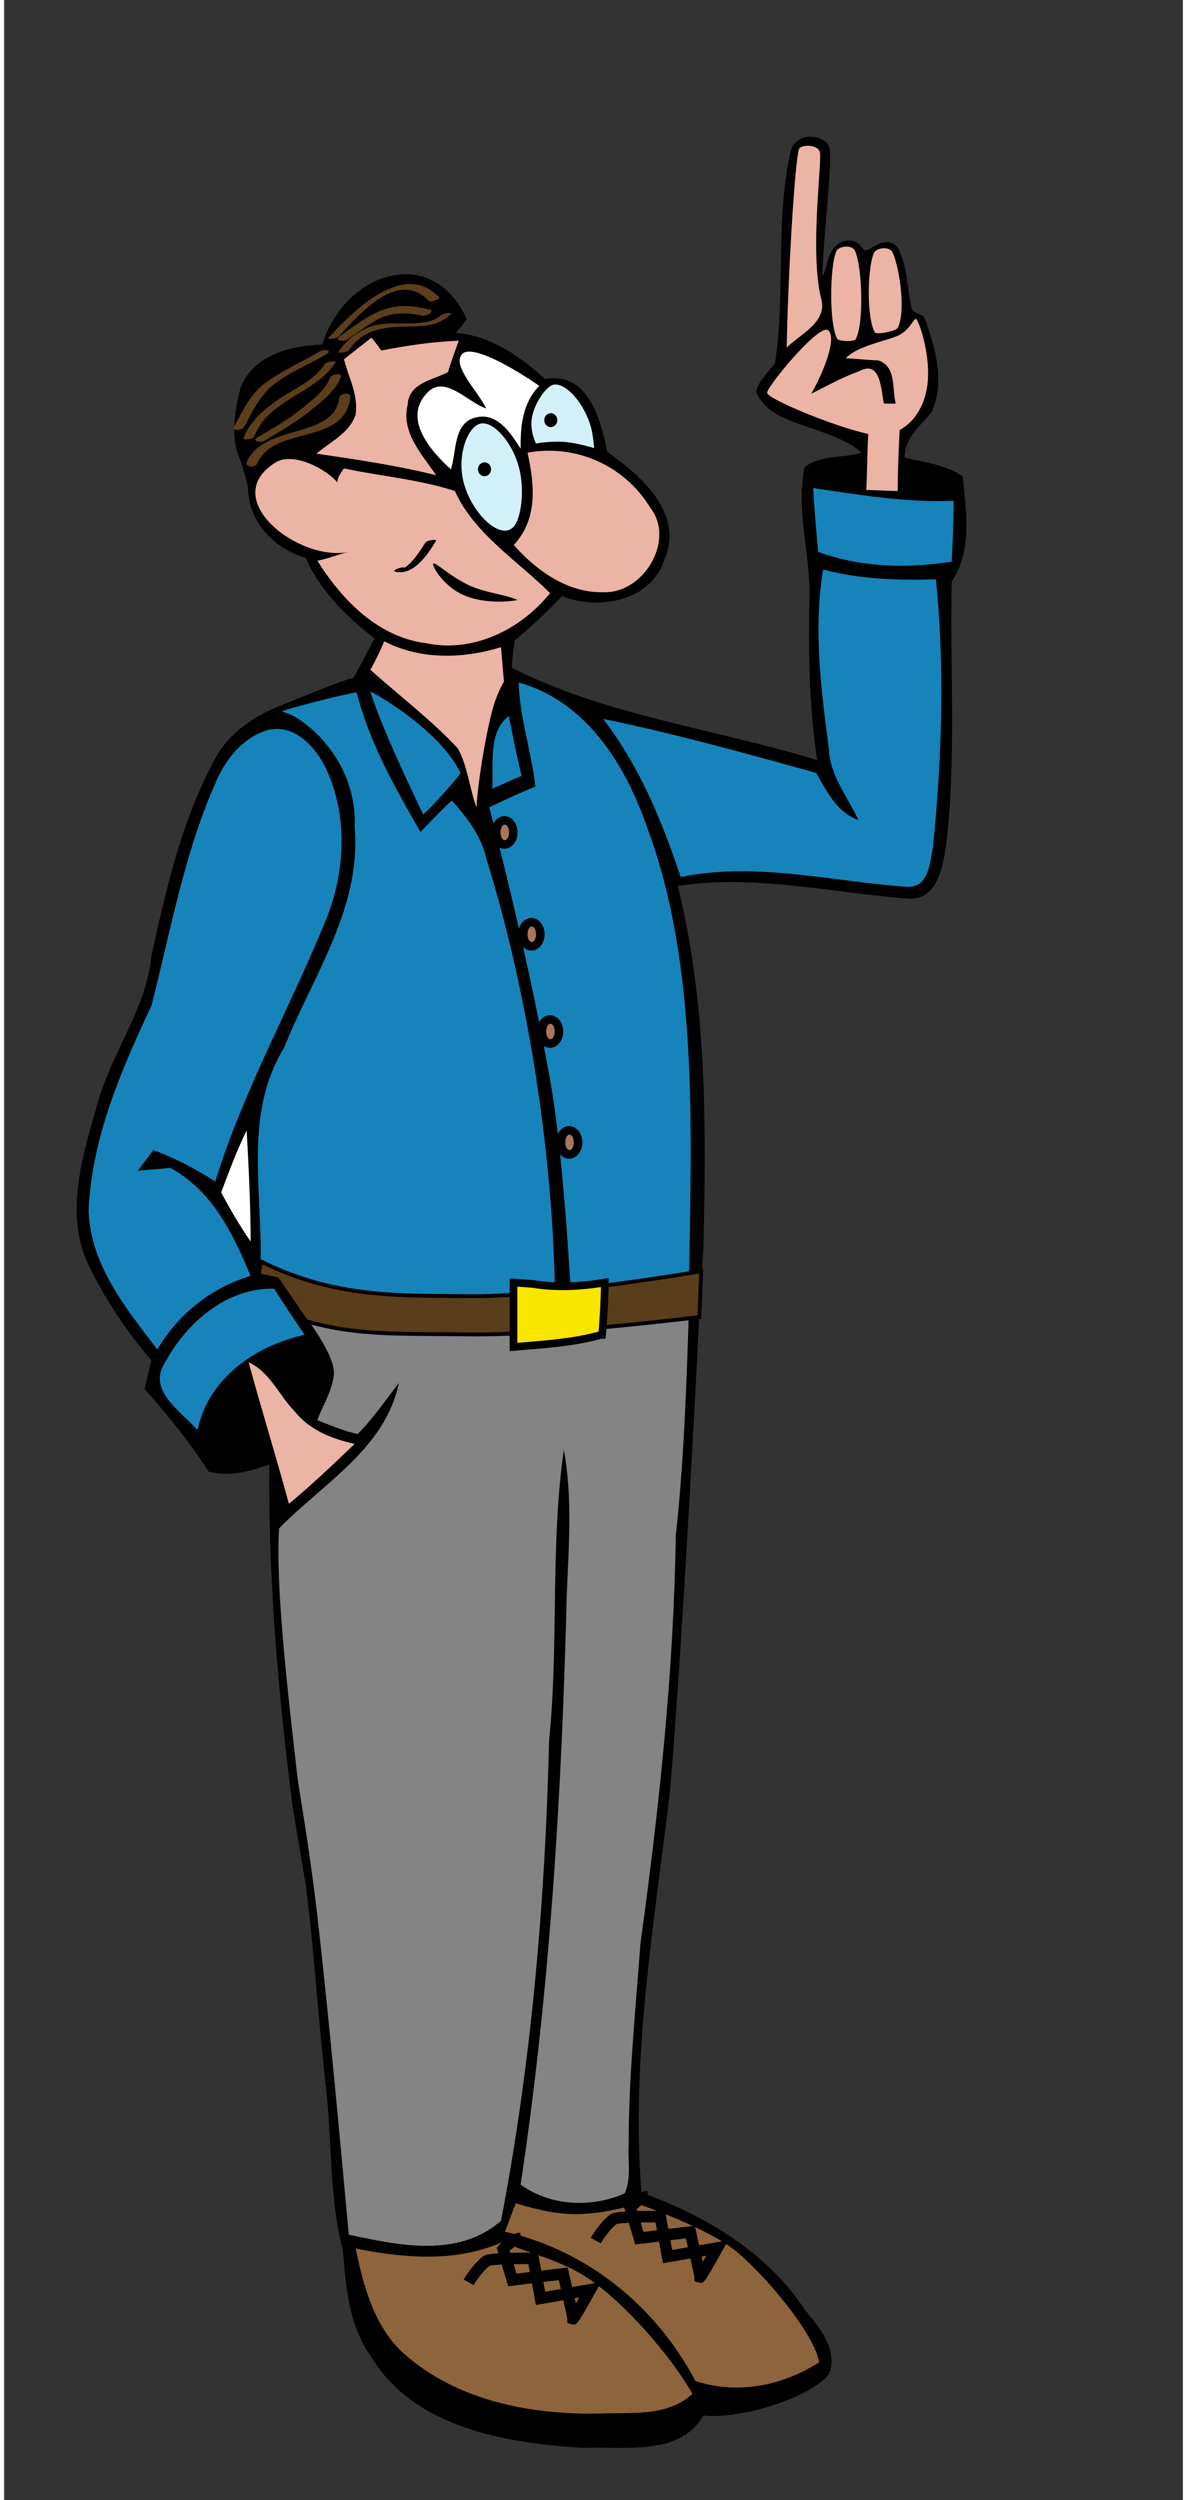 <?xml version="1.0" encoding="UTF-8" standalone="no"?>
<!-- Created with Inkscape (http://www.inkscape.org/) -->
<svg
   xmlns:svg="http://www.w3.org/2000/svg"
   xmlns="http://www.w3.org/2000/svg"
   version="1.0"
   width="380"
   height="800"
   viewBox="0 0 343.995 729.254"
   id="svg2"
   xml:space="preserve"><rect x="0" y="0" width="343.995" height="729.254" fill="#333333" stroke="none"/><defs
   id="defs171">
			
			
			
			
			
			
			
			
			
			
			
			
			
			
			
			
			
			
			
			
			
			
			
			
			
			
			 
			 
			
			
			
			
		</defs>
	
		<g
   transform="matrix(1.115,0,0,1.115,-102.724,-99.077)"
   id="Ebene_5">
			<path
   d="M 175.409,179.018 C 167.187,179.275 157.677,181.587 154.079,190.069 C 152.544,195.985 151.198,203.209 153.86,209.032 C 154.321,210.039 155.979,215.857 155.986,216.653 C 156.071,225.334 162.801,232.433 171.041,234.788 C 174.896,243.525 181.834,250.208 189.031,255.861 C 187.23,259.46 185.434,262.8 183.634,266.141 C 181.604,266.674 178.732,267.74 176.068,268.806 C 172.32,270.303 164.233,273.464 161.945,274.541 C 155.818,277.422 150.322,281.553 147.14,287.729 C 138.658,303.405 134.546,321.396 130.691,338.873 C 129.406,352.75 120.154,364.315 116.557,377.682 C 112.702,391.043 107.819,406.463 114.244,419.826 C 118.614,428.82 124.267,437.303 130.691,444.757 C 130.178,446.554 129.406,450.409 128.893,452.211 C 135.062,459.149 140.715,466.084 145.598,473.795 C 150.994,475.34 156.392,473.795 161.531,471.998 C 161.295,499.656 163.451,527.1 166.796,554.723 C 167.088,557.129 167.389,559.54 167.699,561.948 L 171.041,581.735 C 173.354,599.724 174.382,617.714 176.438,635.704 C 177.979,649.583 177.209,663.974 180.807,677.598 C 181.579,687.104 182.349,697.129 188.004,705.095 C 199.312,724.115 223.467,727.969 243.771,729.254 C 254.308,728.743 268.957,731.568 275.127,720.776 C 284.603,721.724 300.806,716.84 307.078,711.032 C 309.311,708.965 308.68,704.888 308.278,703.553 C 306.748,698.466 302.318,694.077 301.625,693.017 C 291.788,677.996 275.473,668.424 258.936,662.435 C 256.106,627.483 262.276,592.276 266.387,557.582 C 269.985,515.945 274.098,432.674 274.098,432.674 C 274.098,432.674 274.612,421.627 275.127,415.97 C 275.896,384.106 276.155,351.722 268.445,320.625 C 288.748,317.541 308.792,322.424 328.841,323.965 C 336.292,324.223 337.577,316.255 338.604,310.603 C 341.432,287.472 339.633,264.085 340.146,240.955 C 345.545,232.988 344.001,222.45 342.977,213.455 C 338.604,210.373 332.951,209.858 327.812,208.574 C 327.812,203.176 332.181,200.093 335.006,196.495 C 338.338,188.501 335.912,179.931 333.036,172.112 C 332.584,170.881 330.208,170.96 329.754,169.771 C 329.166,168.42 328.385,160.962 327.939,159.097 C 326.437,152.802 325.042,152.216 323.07,152.228 C 320.515,152.243 319.108,154.186 317.786,154.346 C 316.464,154.506 316.426,151.726 313.161,151.776 C 311.326,151.804 309.524,152.86 308.341,155.291 C 307.419,157.184 307.016,160.507 306.341,160.957 C 306.341,151.449 309.23,129.998 308.021,127.105 C 306.812,124.212 299.541,122.993 298,128.389 L 298,128.389 C 293.887,146.636 296.712,165.655 293.887,183.901 C 292.603,185.7 289.559,188.548 289.003,191.097 C 288.778,192.127 291.3,195.875 295.686,197.936 C 302.157,200.977 311.906,202.845 316.501,207.288 C 311.62,208.83 305.709,207.802 301.597,211.143 C 299.285,222.965 303.396,234.53 302.881,246.353 C 302.625,260.23 302.881,274.108 304.938,287.729 C 278.211,279.506 249.94,276.165 225.012,263.571 C 225.012,261.772 225.526,258.174 225.781,256.375 C 230.151,252.777 234.262,248.923 238.117,244.81 C 247.885,248.666 261.762,246.095 265.103,234.788 C 269.985,222.965 258.677,213.2 249.94,207.03 C 248.396,198.55 244.8,185.958 233.75,188.013 C 227.065,182.103 219.612,176.705 210.361,175.934 C 211.133,175.163 212.417,173.364 213.189,172.335 C 204.031,152.097 180.982,160.443 175.409,179.018 z"
   id="path7" />
		</g>
		<path
   d="M 72.508,-18.394 C 73.941,-16.675 73.941,-16.675 72.508,-18.394 L 72.508,-18.394 z"
   id="path12"
   style="fill:#ecb4a4" /><path
   d="M 238.016,44.199 C 238.898,46.281 234.977,73.013 238.418,87.055 C 240.424,93.932 232.397,97.37 228.389,101.383 C 228.674,81.896 230.843,44.319 232.113,43.212 C 233.382,42.106 237.183,42.233 238.016,44.199 z"
   id="path14"
   style="fill:#ecb4a4" /><path
   d="M 243.11,98.781 C 240.755,94.637 240.909,78.043 242.808,73.394 C 243.483,71.742 247.403,71.256 248.293,73.152 C 250.468,77.787 250.955,94.684 248.499,98.967 C 248.074,99.708 243.621,99.68 243.11,98.781 z"
   id="path16"
   style="fill:#ecb4a4" /><path
   d="M 240.508,96.366 C 243.057,98.653 239.277,108.259 235.551,114.849 C 240.136,112.557 244.721,109.978 249.591,108.259 C 255.897,104.821 255.897,113.99 256.757,117.715 C 257.618,117.715 259.336,117.715 260.195,117.715 C 259.05,113.416 260.482,106.827 255.038,105.107 C 252.46,105.107 247.873,104.534 245.581,104.534 C 248.843,101.115 255.652,99.866 260.258,98.171 C 264.147,96.739 265.502,92.697 266.109,93.021 C 266.856,93.419 269.949,101.927 269.621,110.108 C 269.366,116.467 266.73,122.444 261.341,125.452 C 261.056,131.469 260.768,137.486 260.768,143.217 C 258.477,143.217 253.889,142.932 251.596,142.932 C 251.885,137.486 251.885,132.041 252.17,126.598 C 241.857,124.306 222.695,116.328 222.658,114.562 C 222.621,112.797 237.959,94.079 240.508,96.366 z"
   id="path18"
   style="fill:#ecb4a4" /><path
   d="M 99.157,104.821 C 101.735,102.815 104.6,100.521 107.179,98.516 C 108.039,99.376 109.472,101.383 110.045,102.241 C 117.495,100.808 124.945,99.663 132.682,99.376 C 131.536,102.528 130.389,105.68 129.53,108.546 C 125.232,110.837 118.067,111.697 117.783,118.001 C 115.777,126.024 121.793,132.328 126.091,138.633 C 114.629,135.768 102.88,134.048 91.134,132.328 C 95.144,128.889 100.875,126.311 102.595,120.867 C 103.167,116.569 101.735,112.557 100.302,108.546 C 100.015,107.686 99.443,105.68 99.157,104.821 L 99.157,104.821 z"
   id="path20"
   style="fill:#ecb4a4" /><path
   d="M 156.179,112.557 C 150.568,118.17 150.732,126.572 150.732,130.895 C 147.871,126.311 143.858,120.293 137.838,121.726 C 130.963,123.159 132.111,131.754 130.389,136.914 C 124.659,131.754 116.347,122.3 123.224,114.849 C 128.383,108.831 135.261,117.428 140.706,119.147 C 138.126,113.99 130.781,106.792 133.541,103.387 C 136.299,99.981 149.589,107.972 156.179,112.557 z"
   id="path22"
   style="fill:#ffffff" /><path
   d="M 134.094,140.689 C 132.033,132.854 135.361,123.76 139.496,123.487 C 143.114,123.247 148.219,129.052 150.156,135.998 C 152.056,142.808 150.842,150.736 149.014,153.246 C 145.341,158.291 136.589,150.161 134.094,140.689 z"
   id="path24"
   style="fill:#d2f0f8" /><path
   d="M 152.74,132.041 C 166.781,129.463 181.108,135.768 188.558,148.089 C 196.009,157.545 186.554,173.304 174.803,172.732 C 164.49,173.019 155.32,166.427 148.73,158.977 C 155.893,151.24 154.746,141.212 152.74,132.041 L 152.74,132.041 z"
   id="path26"
   style="fill:#ecb4a4" /><path
   d="M 79.303,134.839 C 84.264,131.8 93.935,136.626 97.436,140.926 C 96.69,140.009 98.582,137.486 99.157,136.626 C 109.756,138.918 120.934,139.779 131.536,143.217 C 137.267,155.826 149.873,163.562 159.33,173.019 C 150.732,183.62 136.979,190.496 123.224,187.631 C 109.187,185.913 98.582,175.023 91.419,163.562 C 94.57,162.99 97.663,161.599 100.588,160.984 C 86.022,164.048 62.093,145.383 79.303,134.839 z"
   id="path28"
   style="fill:#ecb4a4" /><path
   d="M 236.125,142.358 C 249.591,144.364 263.348,146.656 277.101,146.082 C 277.101,152.1 276.816,158.118 276.527,163.849 C 263.348,165.854 250.163,165.568 237.558,160.984 C 236.984,154.678 236.411,148.375 236.125,142.358 L 236.125,142.358 z"
   id="path30"
   style="fill:#1684ba" /><path
   d="M 135.607,170.697 C 140.235,172.897 146.172,173.364 149.873,175.023 C 145.343,175.874 138.184,175.769 133.099,173.112 C 127.896,170.393 124.825,165.102 125.232,164.422 C 125.678,163.677 129.849,167.958 135.607,170.697 z"
   id="path32" /><path
   d="M 240.709,218.579 C 238.418,201.099 236.125,183.62 238.99,166.14 C 249.878,169.006 261.056,169.294 271.943,169.006 C 274.522,194.796 273.663,221.157 271.084,246.947 C 270.223,251.245 269.937,258.695 263.922,258.695 C 241.857,257.262 219.504,251.245 197.442,255.83 C 191.997,239.496 185.407,223.449 174.803,209.696 C 195.721,213.994 216.352,219.725 236.984,225.455 C 240.136,230.9 243.001,236.918 249.305,239.209 C 246.154,232.333 240.995,226.315 240.709,218.579 L 240.709,218.579 z"
   id="path34"
   style="fill:#1684ba" /><path
   d="M 106.894,195.369 C 108.039,193.363 110.045,189.351 110.905,187.058 C 121.507,192.503 133.828,192.216 145.005,188.778 C 145.289,192.216 145.864,198.808 145.864,198.808 C 145.864,198.808 143.746,202.259 142.424,207.364 C 140.186,215.995 138.198,229.003 137.838,235.485 C 135.835,230.041 135.261,223.449 132.395,218.292 C 124.659,209.983 115.489,203.106 106.894,195.369 L 106.894,195.369 z"
   id="path36"
   style="fill:#ecb4a4" /><path
   d="M 102.88,201.959 C 106.606,216.573 114.056,229.754 121.507,242.649 C 124.659,239.496 127.524,236.344 130.677,233.479 C 134.975,238.35 139.274,243.794 140.706,250.386 C 153.028,289.928 160.214,336.902 160.788,378.452 C 158.493,378.452 129.94,382.91 113.216,381.424 C 96.491,379.938 76.452,370.775 74.8,369.874 C 75.659,348.385 69.642,325.176 81.677,305.688 C 89.987,284.771 104.313,264.999 102.309,241.216 C 102.851,228.718 96.437,216.99 86.244,209.947 C 85.958,209.75 84.874,209.029 83.602,208.467 C 82.404,207.937 80.995,207.564 81.184,207.436 C 81.816,207.011 97.436,202.819 102.88,201.959 z"
   id="path38"
   style="fill:#1684ba" /><path
   d="M 155.03,229.468 C 153.887,219.151 150.446,209.409 150.162,199.093 C 169.932,204.538 181.393,223.163 187.699,241.502 C 203.172,282.765 200.385,334.062 199.811,377.337 C 196.088,376.189 169.917,380.799 165.619,379.938 C 165.31,376.542 163.34,337.348 159.374,315.192 C 152.303,275.684 141.567,235.485 141.567,235.485 C 141.567,235.485 150.446,231.187 155.03,229.468 L 155.03,229.468 z"
   id="path40"
   style="fill:#1684ba" /><path
   d="M 106.894,201.673 C 117.582,207.504 129.182,216.904 133.16,225.428 C 133.384,225.91 123.248,237.133 122.27,237.523 C 118.261,229.213 109.472,210.554 106.894,201.673 L 106.894,201.673 z"
   id="path42"
   style="fill:#1684ba" /><path
   d="M 142.424,230.041 C 142.997,222.877 140.992,213.708 147.297,208.837 C 148.44,214.568 149.589,220.584 151.02,226.315 C 148.156,227.463 145.289,228.895 142.424,230.041 L 142.424,230.041 z"
   id="path44"
   style="fill:#1684ba" /><path
   d="M 62.478,226.602 C 65.345,220.584 70.501,214.568 77.378,212.849 C 84.542,211.416 89.987,217.147 93.138,222.59 C 100.302,236.344 99.73,252.678 94.57,266.718 C 83.97,293.081 69.929,317.725 61.619,344.657 C 55.888,340.936 49.869,337.783 43.566,335.488 C 42.42,336.922 40.127,340.072 38.981,341.506 C 41.56,341.221 46.145,340.936 48.437,340.649 C 60.759,347.236 66.778,359.846 71.935,372.17 C 60.472,375.606 50.73,383.339 44.712,393.66 C 35.543,381.621 25.228,369.014 24.654,353.253 C 25.514,332.053 34.11,312.28 42.993,293.367 C 48.724,271.017 52.735,247.806 62.478,226.602 L 62.478,226.602 z"
   id="path46"
   style="fill:#1684ba" /><path
   d="M 63.338,347.813 C 65.629,341.791 67.922,335.488 70.788,329.758 C 71.361,340.358 71.935,351.249 71.935,362.14 C 68.782,357.551 65.916,352.682 63.338,347.813 L 63.338,347.813 z"
   id="path48"
   style="fill:#ffffff" /><path
   d="M 153.028,377.325 C 153.028,377.325 153.028,377.325 153.313,377.325 C 153.028,377.325 153.028,377.325 153.028,377.325 L 153.028,377.325 z"
   id="path50"
   style="fill:#848484" /><path
   d="M 137.002,386.628 C 163.808,385.365 195.135,382.539 199.811,382.539 C 199.238,402.597 198.3,427.755 196.009,447.812 C 195.435,487.643 191.138,527.474 185.692,567.02 C 184.259,586.502 182.254,605.99 182.254,625.47 C 181.967,630.061 183.115,635.215 181.108,639.799 C 171.365,644.097 159.33,643.526 150.732,637.223 C 159.33,580.2 162.768,522.606 164.201,465.006 C 164.775,450.969 165.922,436.927 163.342,422.886 C 159.33,450.969 161.909,479.624 159.043,507.701 C 157.899,554.696 153.887,601.69 145.005,647.824 C 132.395,658.715 115.202,654.986 100.588,651.836 C 98.499,629.565 94.851,588.413 91.243,557.48 C 88.907,537.471 86.022,522.186 85.497,517.541 C 83.053,495.877 79.131,463.231 80.244,445.809 C 93.138,432.63 111.189,422.6 115.202,403.398 C 111.189,408.558 107.751,413.719 103.167,418.302 C 99.157,417.439 95.144,415.722 91.419,414.288 C 92.496,410.788 95.595,406.315 96.212,401.122 C 96.909,395.266 87.293,383.283 87.293,383.283 C 87.293,383.283 116.17,387.61 137.002,386.628 z"
   id="path52"
   style="fill:#848484" /><path
   d="M 71.361,397.382 C 77.665,400.248 80.244,407.125 84.828,411.709 C 89.127,417.155 95.716,419.735 102.309,421.167 C 96.003,427.183 89.7,433.2 83.109,438.645 C 79.383,424.89 75.086,411.137 71.361,397.382 L 71.361,397.382 z"
   id="path54"
   style="fill:#ecb4a4" /><path
   d="M 149.303,642.664 C 151.748,643.372 159.658,645.965 167.282,645.851 C 176.217,645.718 184.832,642.807 184.832,642.807 C 184.832,642.807 204.28,649.404 212.913,656.134 C 221.546,662.865 236.56,680.744 237.844,689.086 C 226.956,695.966 214.06,698.54 201.74,694.533 C 190.279,672.751 170.219,656.42 146.148,650.974 C 147.297,648.109 148.156,645.528 149.303,642.664 L 149.303,642.664 z"
   id="path56"
   style="fill:#8d643c" /><path
   d="M 102.595,655.85 C 124.496,660.335 136.475,657.888 146.148,653.732 C 149.014,656.312 159.787,658.083 168.893,663.581 C 178.387,669.312 192.856,684.504 200.881,698.254 C 193.715,704.847 183.689,703.701 174.803,703.985 C 154.461,704.562 132.395,700.55 116.637,686.507 C 108.039,678.772 104.887,667.019 102.595,655.85 L 102.595,655.85 z"
   id="path58"
   style="fill:#8d643c" /><path
   d="M 163.104,128.876 C 159.043,128.636 155.218,129.368 155.218,129.368 C 155.218,129.368 153.3,125.735 154.063,121.638 C 154.888,117.219 158.475,112.308 160.619,112.166 C 164.237,111.928 169.345,117.731 171.281,124.677 C 171.832,126.652 172.206,130.725 172.206,130.725 C 172.206,130.725 167.165,129.114 163.104,128.876 z"
   id="path60"
   style="fill:#d2f0f8" /><ellipse
   cx="217.859"
   cy="211.625"
   rx="1.713"
   ry="1.819"
   transform="matrix(1.115,0,0,1.115,-102.724,-99.077)"
   id="ellipse62" /><ellipse
   cx="235.207"
   cy="198.775"
   rx="1.712"
   ry="1.82"
   transform="matrix(1.115,0,0,1.115,-102.724,-99.077)"
   id="ellipse64" /><g
   transform="matrix(1.115,0,0,1.115,-102.724,-99.077)"
   id="g66">
				<g
   id="g68">
					<path
   d="M 195.674,237.874 C 198.674,238.791 202.507,232.624 203.757,230.624"
   id="path70"
   style="fill:none" />
					<path
   d="M 194.477,238.409 C 199.387,239.565 203.031,233.794 205.183,230.355 C 205.441,229.94 204.129,230.121 204.039,230.137 C 203.537,230.232 202.632,230.411 202.331,230.892 C 201.584,232.088 200.809,233.261 199.956,234.385 C 199.436,235.071 198.869,235.716 198.26,236.323 C 197.998,236.584 197.713,236.821 197.427,237.055 C 197.226,237.217 197.012,237.36 196.785,237.484 C 197.227,237.435 197.256,237.386 196.871,237.338 C 196.247,237.191 195.41,237.476 194.851,237.727 C 194.623,237.829 193.851,238.262 194.477,238.409 L 194.477,238.409 z"
   id="path72" />
				</g>
			</g><path
   d="M 254.073,96.923 C 251.718,92.779 251.884,78.523 253.783,73.873 C 254.458,72.221 258.378,71.735 259.267,73.631 C 261.443,78.266 263.171,91.454 260.714,95.736 C 260.29,96.477 254.584,97.822 254.073,96.923 z"
   id="path74"
   style="fill:#ecb4a4" /><path
   d="M 74.268,371.937 L 79.698,373.14 L 88.114,385.371 C 88.114,385.371 88.525,385.49 88.731,385.547 C 100.995,389.011 112.089,389.072 125.904,389.147 L 135.059,389.228 C 159.631,389.601 201.244,384.346 202.897,384.179 L 203.425,370.807 C 203.425,370.807 159.145,378.443 135.229,378.08 L 125.965,377.998 C 107.321,377.895 92.261,376.464 75.021,367.995 L 74.268,371.937 z"
   id="path76"
   style="fill:#5a3d1b;stroke:#000000;stroke-width:1.115" /><path
   d="M 47.004,397.382 C 53.309,385.635 65.057,375.606 78.811,375.891 C 81.677,380.476 84.828,385.064 87.693,389.362 C 73.367,392.513 59.613,401.966 56.461,417.155 C 51.588,411.709 41.56,405.407 47.004,397.382 L 47.004,397.382 z"
   id="path78"
   style="fill:#1684ba" />
		<g
   transform="matrix(1.115,0,0,1.115,-102.724,-99.077)"
   id="Ebene_4">
			<g
   id="g81">
				<path
   d="M 233.262,685.837 L 233.732,688.392 L 237.838,687.683 C 237.656,686.881 237.479,686.094 237.309,685.35 L 233.262,685.837 z"
   id="path83"
   style="fill:none" />
				<path
   d="M 225.471,681.192 L 226.212,683.665 L 229.731,683.241 L 229.35,681.17 C 228.054,681.163 226.728,681.169 225.471,681.192 z"
   id="path85"
   style="fill:none" />
				<path
   d="M 242.674,689.893 L 241.456,690.104 C 241.568,690.612 241.669,691.067 241.76,691.481 C 242.049,690.983 242.356,690.449 242.674,689.893 z"
   id="path87"
   style="fill:none" />
				<path
   d="M 266.511,674.915 L 266.982,677.471 L 271.087,676.761 C 270.906,675.959 270.728,675.171 270.558,674.427 L 266.511,674.915 z"
   id="path89"
   style="fill:none" />
				<path
   d="M 275.922,678.971 L 274.705,679.181 C 274.817,679.689 274.918,680.144 275.009,680.557 C 275.297,680.06 275.604,679.526 275.922,678.971 z"
   id="path91"
   style="fill:none" />
				<path
   d="M 258.721,670.269 L 259.462,672.743 L 262.981,672.319 L 262.6,670.249 C 261.303,670.24 259.978,670.247 258.721,670.269 z"
   id="path93"
   style="fill:none" />
				<path
   d="M 240.799,687.171 C 240.548,686.062 240.261,684.8 239.933,683.365 L 239.632,682.048 L 238.291,682.209 L 232.717,682.881 L 232.076,679.411 L 231.853,678.201 L 230.622,678.183 C 228.165,678.148 226.182,678.157 224.572,678.196 L 224.421,677.694 C 225.188,676.981 226.442,676.022 227.585,675.871 L 227.19,672.896 C 224.305,673.28 221.869,675.98 221.601,676.287 L 221.055,676.911 L 221.293,677.705 L 221.48,678.332 C 218.292,678.554 217.756,678.938 217.521,679.107 C 216.177,680.066 213.935,682.533 212.427,685.212 L 215.042,686.683 C 216.363,684.333 218.247,682.317 219.179,681.616 C 219.623,681.473 220.804,681.364 222.368,681.289 L 223.702,685.736 L 224.064,686.946 L 225.318,686.794 L 230.277,686.197 L 231.053,690.396 L 231.321,691.854 L 232.783,691.602 L 238.494,690.616 C 239.034,693.04 239.476,695.075 239.541,695.514 L 239.541,696.584 C 239.55,696.605 240.671,696.897 240.671,696.897 C 242.01,697.247 242.01,697.247 246.848,688.609 L 248.387,685.862 L 245.283,686.397 L 240.799,687.171 z M 226.212,683.665 L 225.471,681.192 C 226.728,681.169 228.054,681.163 229.35,681.17 L 229.731,683.241 L 226.212,683.665 z M 233.732,688.392 L 233.262,685.837 L 237.309,685.35 C 237.479,686.094 237.656,686.881 237.838,687.683 L 233.732,688.392 z M 242.674,689.893 C 242.356,690.449 242.049,690.983 241.76,691.481 C 241.669,691.067 241.568,690.612 241.456,690.104 L 242.674,689.893 z"
   id="path95" />
				<path
   d="M 278.531,675.474 L 274.048,676.25 C 273.797,675.139 273.51,673.877 273.182,672.442 L 272.881,671.125 L 271.54,671.287 L 265.965,671.958 L 265.324,668.488 L 265.102,667.278 L 263.871,667.26 C 261.414,667.225 259.432,667.234 257.821,667.273 L 257.671,666.772 C 258.438,666.059 259.692,665.1 260.837,664.948 L 260.44,661.973 C 257.554,662.358 255.118,665.058 254.851,665.365 L 254.305,665.989 L 254.543,666.783 L 254.73,667.408 C 251.541,667.631 251.005,668.015 250.769,668.184 C 249.428,669.141 247.188,671.607 245.678,674.291 L 248.291,675.761 C 249.616,673.409 251.498,671.393 252.428,670.693 C 252.872,670.549 254.054,670.441 255.618,670.366 L 256.952,674.814 L 257.314,676.024 L 258.568,675.873 L 263.527,675.275 L 264.303,679.475 L 264.571,680.933 L 266.033,680.681 L 271.744,679.694 C 272.283,682.118 272.725,684.152 272.79,684.591 L 272.79,685.663 C 272.799,685.683 273.92,685.975 273.92,685.975 C 275.259,686.325 275.259,686.325 280.096,677.685 L 281.635,674.938 L 278.531,675.474 z M 259.462,672.743 L 258.721,670.269 C 259.978,670.247 261.303,670.24 262.6,670.249 L 262.981,672.319 L 259.462,672.743 z M 266.982,677.471 L 266.511,674.915 L 270.558,674.427 C 270.728,675.171 270.906,675.959 271.087,676.761 L 266.982,677.471 z M 275.922,678.971 C 275.604,679.526 275.297,680.06 275.009,680.557 C 274.918,680.144 274.817,679.689 274.705,679.181 L 275.922,678.971 z"
   id="path97" />
			</g>
		</g>
		<g
   transform="matrix(1.115,0,0,1.115,-102.724,-99.077)"
   id="Ebene_6">
			<g
   id="g100">
				<path
   d="M 179.82,193.034 C 178.46,203.731 159.933,199.725 155.674,209.648 C 155,211.22 157.922,211.295 158.461,210.04 C 162.773,199.993 181.145,205.581 182.764,192.845 C 182.961,191.298 179.996,191.651 179.82,193.034 z"
   id="path102"
   style="fill:#5b3e1c" />
				<path
   d="M 157.632,202.994 C 161.378,193.229 173.593,191.928 178.895,183.649 C 179.205,183.163 176.508,183.346 176.021,184.105 C 173.148,188.592 167.825,190.595 163.615,193.566 C 160.014,196.108 156.371,199.249 154.76,203.45 C 154.494,204.144 157.319,203.808 157.632,202.994 z"
   id="path104"
   style="fill:#5b3e1c" />
				<path
   d="M 154.921,200.604 C 157.19,196.556 158.749,192.757 162.414,189.693 C 166.582,186.208 171.974,184.251 176.599,181.46 C 178.272,180.45 175.698,180.193 174.831,180.717 C 170.353,183.419 165.558,185.521 161.229,188.477 C 156.635,191.613 154.855,195.948 152.242,200.611 C 151.607,201.743 154.496,201.363 154.921,200.604 z"
   id="path106"
   style="fill:#5b3e1c" />
				<path
   d="M 177.4,187.71 C 176.276,191.043 172.139,194.006 169.481,196.171 C 166.096,198.931 162.155,201.039 158.427,203.287 C 156.746,204.301 159.274,204.784 160.239,204.202 C 164.57,201.59 168.92,199.054 172.85,195.851 C 175.603,193.607 179.133,190.83 180.303,187.363 C 180.653,186.324 177.738,186.708 177.4,187.71 z"
   id="path108"
   style="fill:#5b3e1c" />
				<path
   d="M 206.478,171.289 C 202.896,174.812 194.252,172.658 189.359,173.916 C 185.242,174.975 181.888,177.542 179.518,181.009 C 179.364,181.233 181.9,181.156 182.369,180.472 C 187.182,173.433 194.394,174.607 201.704,174.138 C 204.455,173.961 207.123,172.954 209.087,171.021 C 209.649,170.467 206.949,170.824 206.478,171.289 z"
   id="path110"
   style="fill:#5b3e1c" />
				<path
   d="M 179.633,176.942 C 185.169,170.924 195.381,159.142 203.275,167.625 C 203.743,168.127 206.387,167.069 206.014,166.668 C 196.738,156.701 183.261,170.44 177.025,177.218 C 176.481,177.809 179.191,177.422 179.633,176.942 z"
   id="path112"
   style="fill:#5b3e1c" />
				<path
   d="M 192.118,169.642 C 187.639,171.011 183.841,174.182 180.031,176.774 C 178.404,177.881 180.883,178.396 181.855,177.735 C 184.049,176.243 186.194,174.69 188.435,173.269 C 192.804,170.498 196.8,170.435 201.678,171.46 C 202.667,171.668 205.107,170.156 203.43,169.804 C 199.335,168.943 196.186,168.398 192.118,169.642 z"
   id="path114"
   style="fill:#5b3e1c" />
			</g>
		</g>
		<g
   transform="matrix(1.115,0,0,1.115,-102.724,-99.077)"
   id="Ebene_7">
			<ellipse
   cx="223.064"
   cy="306.622"
   rx="3.46"
   ry="4.274"
   id="ellipse117" /> 
			<ellipse
   cx="223.166"
   cy="306.622"
   rx="1.12"
   ry="2.035"
   id="ellipse119"
   style="fill:#a9775d" /> 
			<ellipse
   cx="230.125"
   cy="333.269"
   rx="3.46"
   ry="4.274"
   id="ellipse121" /> 
			<ellipse
   cx="230.227"
   cy="333.269"
   rx="1.12"
   ry="2.035"
   id="ellipse123"
   style="fill:#a9775d" /> 
			<ellipse
   cx="235.01"
   cy="358.711"
   rx="3.46"
   ry="4.274"
   id="ellipse125" /> 
			<ellipse
   cx="235.112"
   cy="358.711"
   rx="1.12"
   ry="2.035"
   id="ellipse127"
   style="fill:#a9775d" /> 
			<ellipse
   cx="240.009"
   cy="387.719"
   rx="3.46"
   ry="4.275"
   id="ellipse129" /> 
			<ellipse
   cx="240.111"
   cy="387.719"
   rx="1.12"
   ry="2.035"
   id="ellipse131"
   style="fill:#a9775d" /> 
			<g
   id="g133">
				<path
   d="M 248.291,438.085 C 240.912,440.191 233.183,440.544 225.451,441.25 C 225.451,435.623 225.451,430.002 225.451,424.38 L 230.372,424.73 C 236.695,425.788 243.02,425.438 249.343,424.38 C 249.343,427.894 248.993,434.571 248.641,438.085 C 248.641,438.085 248.641,438.085 248.291,438.085 L 248.291,438.085 z"
   id="path135"
   style="fill:#f8e500" />
				<path
   d="M 248.017,437.124 C 241.95,438.855 235.467,439.398 229.196,439.923 L 225.36,440.254 L 226.451,441.25 L 226.451,424.38 L 225.38,425.377 L 230.301,425.727 C 235.997,426.685 242.311,426.571 249.508,425.367 L 248.343,424.38 C 248.343,427.801 248.004,434.413 247.646,437.986 L 248.641,437.085 L 248.291,437.085 L 248.151,437.085 L 248.017,437.124 z M 248.291,439.085 L 248.641,439.085 L 249.545,439.085 L 249.636,438.185 C 249.999,434.561 250.343,427.853 250.343,424.38 L 250.343,423.2 L 249.178,423.394 C 242.203,424.561 236.105,424.675 230.537,423.744 C 230.443,423.733 225.522,423.383 225.522,423.383 L 224.451,423.307 L 224.451,424.38 L 224.451,441.25 L 224.451,442.34 C 224.456,442.34 225.542,442.247 225.542,442.247 L 229.363,441.916 C 235.729,441.383 242.312,440.832 248.565,439.047 L 248.291,439.085 z"
   id="path137" />
			</g>
		</g>
		
	
</svg>